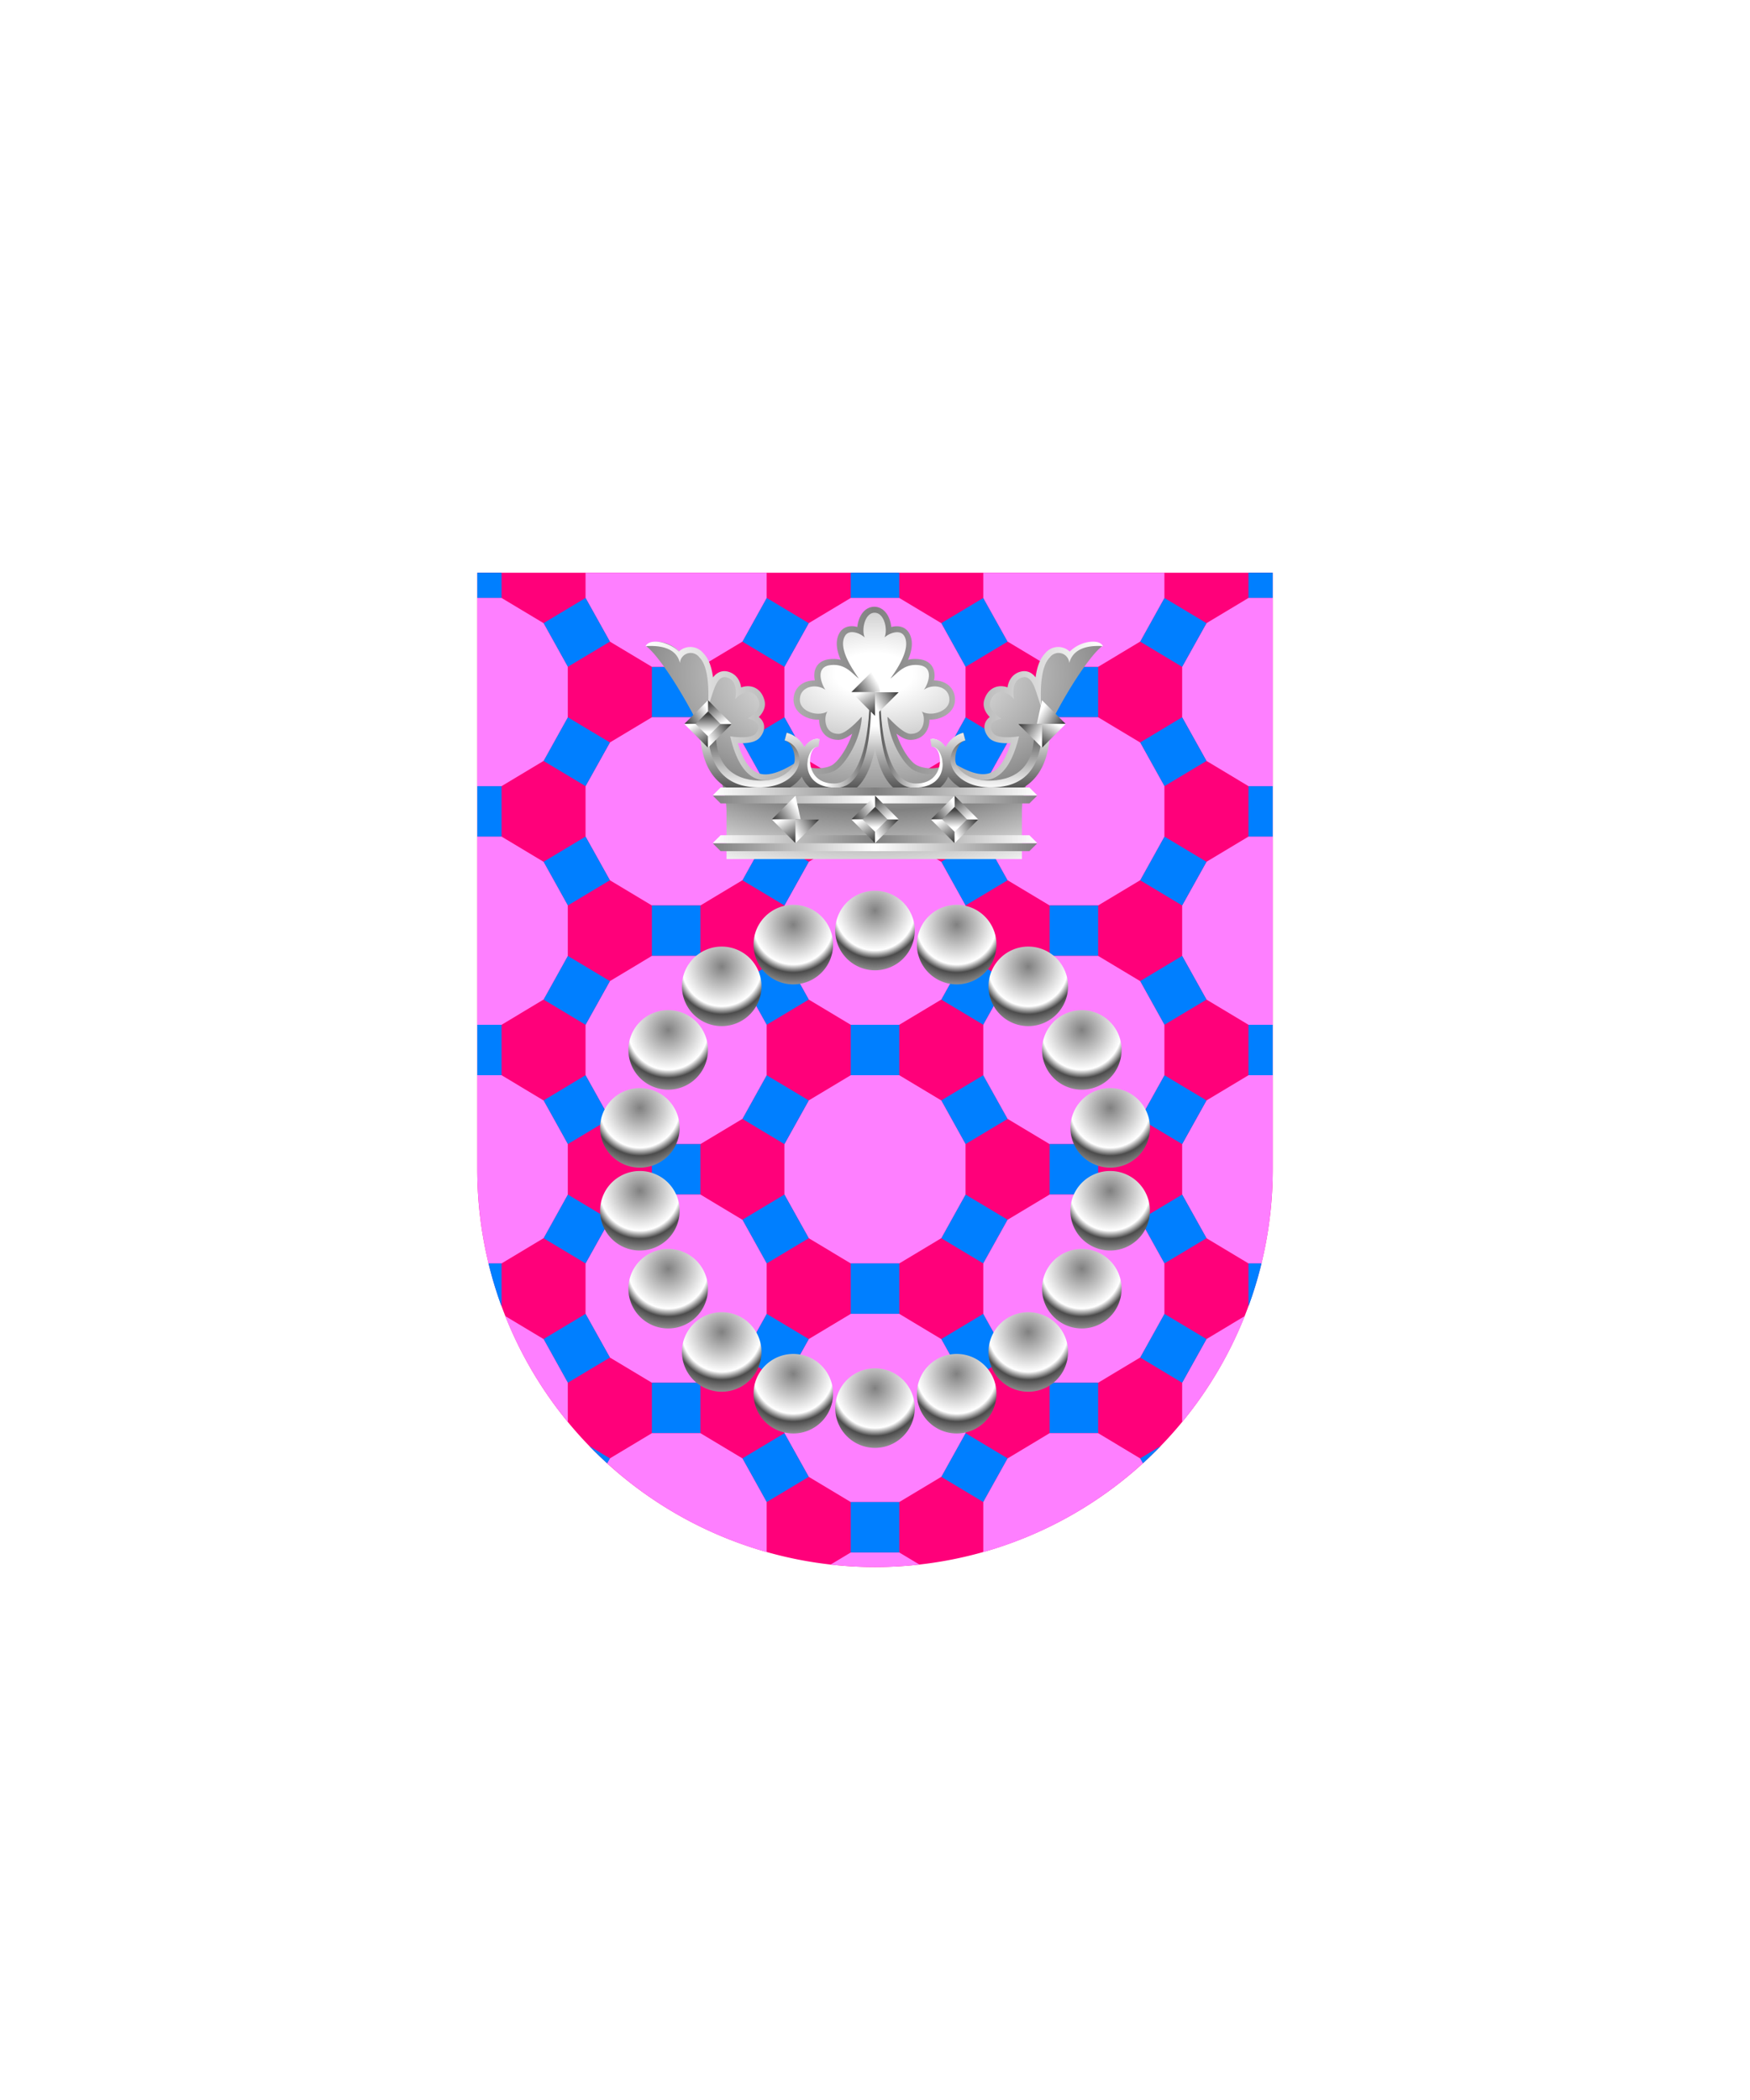<svg xmlns="http://www.w3.org/2000/svg" xmlns:xlink="http://www.w3.org/1999/xlink" viewBox="0 0 220 264"><symbol id="fi287-a" viewBox="-14.03 -15 28.05 30"><path d="M14.03-9.51 8.74-6.34l-3.05-5.49L10.97-15zM10.97 8.66 5.69 5.49 8.74 0l5.29 3.17zm-16.66 0h6.1V15h-6.1z" fill="#007fff"/><path d="M8.74 0 5.69 5.49.41 8.66h-6.1l-5.28-3.17L-14.03 0v-6.34l3.06-5.49L-5.69-15h6.1l5.28 3.17 3.05 5.49z" fill="#fe7fff"/></symbol><symbol id="fi287-b" viewBox="-14.03 -30 28.05 60"><use height="30" overflow="visible" transform="translate(0 15)" width="28.05" x="-14.03" xlink:href="#fi287-a" y="-15"/><use height="30" overflow="visible" transform="translate(0 -15)" width="28.05" x="-14.03" xlink:href="#fi287-a" y="-15"/></symbol><symbol id="fi287-c" viewBox="-14.03 -60 28.05 180"><use height="60" overflow="visible" transform="translate(0 30)" width="28.05" x="-14.03" xlink:href="#fi287-b" y="-30"/><use height="60" overflow="visible" transform="translate(0 90)" width="28.05" x="-14.03" xlink:href="#fi287-b" y="-30"/><use height="60" overflow="visible" transform="translate(0 -30)" width="28.05" x="-14.03" xlink:href="#fi287-b" y="-30"/></symbol><symbol id="fi287-f" viewBox="-26.53 -97.5 53.05 195"><use height="180" overflow="visible" transform="translate(12.5 -37.5)" width="28.05" x="-14.03" xlink:href="#fi287-c" y="-60"/><use height="180" overflow="visible" transform="translate(-12.5 -22.5)" width="28.05" x="-14.03" xlink:href="#fi287-c" y="-60"/></symbol><path d="M60 72v75a50 50 0 0 0 50 50 50 50 0 0 0 50-50V72Z" fill="#ff007a"/><defs><path d="M60 72v75c0 27.61 22.38 50 49.99 50h.01c27.61 0 50-22.38 50-49.99V72H60z" id="fi287-d"/></defs><clipPath id="fi287-e"><use overflow="visible" xlink:href="#fi287-d"/></clipPath><g clip-path="url(#fi287-e)"><use height="195" overflow="visible" transform="matrix(1 0 0 -1 100.141 121.33)" width="53.05" x="-26.53" xlink:href="#fi287-f" y="-97.5"/><use height="195" overflow="visible" transform="matrix(1 0 0 -1 150.142 121.33)" width="53.05" x="-26.53" xlink:href="#fi287-f" y="-97.5"/><use height="180" overflow="visible" transform="matrix(1 0 0 -1 62.642 158.83)" width="28.05" x="-14.03" xlink:href="#fi287-c" y="-60"/></g><defs><linearGradient gradientUnits="userSpaceOnUse" id="h76-a" x1="1.43" x2="-0.27" y1="3.21" y2="0.45"><stop offset="0" stop-color="#fff"/><stop offset="1" stop-color="#404040"/></linearGradient><linearGradient id="h76-b" x1="4.55" x2="2.85" xlink:href="#h76-a" y1="3.12" y2="0.36"/><linearGradient id="h76-c" x1="2.97" x2="2.97" xlink:href="#h76-a" y1="3.98" y2="1.79"/><radialGradient cx=".5" cy=".25" id="h76-d" r="1"><stop offset="0" stop-color="gray"/><stop offset="0.5" stop-color="#fff"/><stop offset="0.6" stop-color="#4b4b4b"/><stop offset="1" stop-color="#fff"/></radialGradient><filter id="h76-e" name="shadow"><feDropShadow dx="0" dy="2" stdDeviation="0"/></filter><linearGradient gradientUnits="userSpaceOnUse" id="h76-f" x1="81.31" x2="86.26" y1="82.17" y2="82.17"><stop offset="0" stop-color="#fff"/><stop offset="0.5" stop-color="gray"/><stop offset="1" stop-color="#fff"/></linearGradient><linearGradient gradientTransform="matrix(-1, 0, 0, 1, 220, 0)" id="h76-g" x1="81.31" x2="138.69" xlink:href="#h76-f" y1="87.53" y2="87.53"/><radialGradient cx=".5" cy=".25" id="h76-h" r=".85"><stop offset="0.1" stop-color="#fff"/><stop offset="0.65" stop-color="gray"/><stop offset="1" stop-color="#fff"/></radialGradient><linearGradient id="h76-i" x1="103.75" x2="110.31" xlink:href="#h76-a" y1="93.69" y2="93.69"/><linearGradient gradientUnits="userSpaceOnUse" id="h76-j" x1="94.94" x2="94.94" y1="91.28" y2="99.14"><stop offset="0" stop-color="#404040"/><stop offset="1" stop-color="#fff"/></linearGradient><linearGradient id="h76-k" x1="105.5" x2="105.5" xlink:href="#h76-j" y1="100.03" y2="91.31"/><linearGradient id="h76-l" x1="94.75" x2="94.75" xlink:href="#h76-j" y1="100.03" y2="91.31"/><linearGradient gradientTransform="matrix(-1, 0, 0, 1, 220, 0)" id="h76-m" x1="103.75" x2="110.31" xlink:href="#h76-a" y1="93.69" y2="93.69"/><linearGradient gradientTransform="matrix(-1, 0, 0, 1, 220, 0)" id="h76-n" x1="94.94" x2="94.94" xlink:href="#h76-j" y1="91.28" y2="99.14"/><linearGradient gradientTransform="matrix(-1, 0, 0, 1, 220, 0)" id="h76-o" x1="105.5" x2="105.5" xlink:href="#h76-j" y1="100.03" y2="91.31"/><linearGradient gradientTransform="matrix(-1, 0, 0, 1, 220, 0)" id="h76-p" x1="94.75" x2="94.75" xlink:href="#h76-j" y1="100.03" y2="91.31"/><linearGradient gradientUnits="userSpaceOnUse" id="h76-q" x1="89.59" x2="130.41" y1="103.53" y2="103.53"><stop offset="0" stop-color="gray"/><stop offset="0.5" stop-color="#fff"/><stop offset="1" stop-color="gray"/></linearGradient><linearGradient id="h76-r" x1="89.59" x2="130.41" xlink:href="#h76-f" y1="102.53" y2="102.53"/><symbol id="h76-t" viewBox="0 0 2.98 3.63"><polygon fill="url(#h76-a)" points="2.98 2.98 0 0 0 3.63 2.98 2.98"/></symbol><symbol id="h76-s" viewBox="0 0 5.95 5.97"><use height="3.63" transform="translate(5.95 3) rotate(90)" width="2.97" xlink:href="#h76-t"/><use height="3.63" transform="translate(2.97 5.97) rotate(180)" width="2.97" xlink:href="#h76-t"/><use height="3.63" transform="translate(0 2.97) rotate(-90)" width="2.97" xlink:href="#h76-t"/><polygon fill="url(#h76-b)" points="5.95 2.98 2.98 0 2.98 2.98 5.95 2.98"/><polygon fill="url(#h76-c)" points="1.41 2.98 2.98 1.41 4.54 2.98 2.98 4.54 1.41 2.98"/></symbol><symbol id="h76-aq" viewBox="0 0 10 10"><path d="M5,10A5,5,0,1,0,0,5,5,5,0,0,0,5,10Z" fill="url(#h76-d)"/></symbol></defs><g filter="url(#h76-e)"><path d="M85.58,83.35c-1-2-3.41-2.14-3.62-1.77" fill="none" stroke="url(#h76-f)" stroke-miterlimit="10" stroke-width="1.5"/><path d="M138,81.58c-.21-.37-2.66-.25-3.62,1.77h0a1.35,1.35,0,0,0-2.43-.72c-1.21,1.2-1.2,4.2-1.11,6.18-.68-1.73-1-4.2-2.53-3.59-1.09.44-1,1.9-.87,2.7-.83-1.13-2.5-1.39-3,.32-.21.79.56,1.52,1.41,2.11-.57.07-2,.62-1,1.86.37.49,1.72.59,3.22.35-1.63,6.69-4.86,6.3-8.6,4-1,1-3.43,1-4.73.21s-3-3.72-3.22-6.61h.07c.93,1,2.12,2.1,2.85,2.1,1.91,0,1.85-2.26,1.39-2.82,1.19.71,3.48,0,3.48-1.47,0-1.74-2.11-2.07-3.22-1.24.46-.56,1.45-2.86-.59-3.11-1.87-.23-2.69,1-3.6,1.69.82-1.16,2.59-3.75,1.77-5.3-.53-1-2-.37-2.52.13.44-.95,0-3.11-1.24-3.11s-1.68,2.16-1.24,3.11c-.51-.5-2-1.15-2.52-.13-.82,1.55,1,4.14,1.77,5.3-.91-.71-1.73-1.92-3.6-1.69-2,.25-1,2.55-.59,3.11-1.11-.83-3.22-.5-3.22,1.24,0,1.52,2.29,2.18,3.48,1.47-.46.56-.52,2.82,1.39,2.82.73,0,1.92-1.07,2.85-2.1h.07c-.17,2.89-2,5.81-3.22,6.61s-3.76.77-4.73-.21c-3.74,2.34-7,2.73-8.6-4,1.5.24,2.85.14,3.22-.35,1-1.24-.43-1.79-1-1.86.85-.59,1.62-1.32,1.41-2.11-.45-1.71-2.12-1.45-3-.32.15-.8.22-2.26-.87-2.7-1.51-.61-1.85,1.86-2.53,3.59.09-2,.1-5-1.11-6.18a1.35,1.35,0,0,0-2.43.72c-1-2-3.41-2.14-3.62-1.77" fill="none" stroke="url(#h76-g)" stroke-miterlimit="10" stroke-width="1.5"/><path d="M134.42,83.35a1.35,1.35,0,0,0-2.43-.72c-1.21,1.2-1.2,4.2-1.11,6.18-.68-1.73-1-4.2-2.53-3.59-1.09.44-1,1.9-.87,2.7-.83-1.13-2.5-1.39-3,.32-.21.79.56,1.52,1.41,2.11-.57.07-2,.62-1,1.86.37.49,1.72.59,3.22.35-1.63,6.69-4.86,6.3-8.6,4-1,1-3.43,1-4.73.21s-3-3.72-3.22-6.61h.07c.93,1,2.12,2.1,2.85,2.1,1.91,0,1.85-2.26,1.39-2.82,1.19.71,3.48,0,3.48-1.47,0-1.74-2.11-2.07-3.22-1.24.46-.56,1.45-2.86-.59-3.11-1.87-.23-2.69,1-3.6,1.69.82-1.16,2.59-3.75,1.77-5.3-.53-1-2-.37-2.52.13.44-.95,0-3.11-1.24-3.11s-1.68,2.16-1.24,3.11c-.51-.5-2-1.15-2.52-.13-.82,1.55,1,4.14,1.77,5.3-.91-.71-1.73-1.92-3.6-1.69-2,.25-1,2.55-.59,3.11-1.11-.83-3.22-.5-3.22,1.24,0,1.52,2.29,2.18,3.48,1.47-.46.56-.52,2.82,1.39,2.82.73,0,1.92-1.07,2.85-2.1h.07c-.17,2.89-2,5.81-3.22,6.61s-3.76.77-4.73-.21c-3.74,2.34-7,2.73-8.6-4,1.5.24,2.85.14,3.22-.35,1-1.24-.43-1.79-1-1.86.85-.59,1.62-1.32,1.41-2.11-.45-1.71-2.12-1.45-3-.32.15-.8.22-2.26-.87-2.7-1.51-.61-1.85,1.86-2.53,3.59.09-2,.1-5-1.11-6.18a1.35,1.35,0,0,0-2.43.72c-.53-2.21-3.11-2.18-4.27-2.13,2.46,1.7,10.12,14.59,10.12,20.78v6h37.14v-6c0-6.19,7.66-19.08,10.12-20.78C137.53,81.17,135,81.14,134.42,83.35Z" fill="url(#h76-h)"/><path d="M109.81,87.85S110,99,104.83,99c-4.45,0-4.09-5.65-2-5.63" fill="none" stroke="url(#h76-i)" stroke-miterlimit="10"/><path d="M98.77,92.6c1,.24,1.64,1.54,1.64,2.89,0,1.51-1.88,3.15-4.68,3.15s-6.56-1.17-6.23-7.33" fill="none" stroke="url(#h76-j)" stroke-miterlimit="10"/><path d="M110,87.85c0,1.27.23,11.68-4.87,11.68-5.84,0-4.44-6.51-2.16-6.13" fill="none" stroke="url(#h76-k)" stroke-miterlimit="10"/><path d="M98.77,92.6A3,3,0,0,1,101,95.49c0,2.06-2.13,4-5.52,4-3.08,0-7-1.17-7-8.22" fill="none" stroke="url(#h76-l)" stroke-miterlimit="10"/><path d="M110.19,87.85S110,99,115.17,99c4.45,0,4.09-5.65,2-5.63" fill="none" stroke="url(#h76-m)" stroke-miterlimit="10"/><path d="M121.23,92.6c-1,.24-1.64,1.54-1.64,2.89,0,1.51,1.88,3.15,4.68,3.15s6.56-1.17,6.23-7.33" fill="none" stroke="url(#h76-n)" stroke-miterlimit="10"/><path d="M110,87.85c0,1.27-.23,11.68,4.87,11.68,5.84,0,4.44-6.51,2.16-6.13" fill="none" stroke="url(#h76-o)" stroke-miterlimit="10"/><path d="M121.23,92.6A3,3,0,0,0,119,95.49c0,2.06,2.13,4,5.52,4,3.08,0,7-1.17,7-8.22" fill="none" stroke="url(#h76-p)" stroke-miterlimit="10"/><path d="M129.41,107H90.59l-1-1h40.82Zm1-7H89.59l1,1h38.82Z" fill="url(#h76-q)"/><path d="M130.41,106H89.59l1-1h38.82Zm-1-7H90.59l-1,1h40.82Z" fill="url(#h76-r)"/><use height="5.97" transform="translate(107.03 100.03)" width="5.95" xlink:href="#h76-s"/><use height="5.97" transform="translate(97.03 100.03)" width="5.95" xlink:href="#h76-s"/><use height="5.97" transform="translate(117.03 100.03)" width="5.95" xlink:href="#h76-s"/><use height="5.97" transform="translate(107.03 84.03)" width="5.95" xlink:href="#h76-s"/><use height="5.97" transform="translate(86.03 88.03)" width="5.95" xlink:href="#h76-s"/><use height="5.97" transform="matrix(-1, 0, 0, 1, 133.97, 88.03)" width="5.95" xlink:href="#h76-s"/><use height="10" transform="translate(105 111.98)" width="10" xlink:href="#h76-aq"/><use height="10" transform="translate(115.27 113.75)" width="10" xlink:href="#h76-aq"/><use height="10" transform="translate(124.27 119)" width="10" xlink:href="#h76-aq"/><use height="10" transform="translate(131 126.99)" width="10" xlink:href="#h76-aq"/><use height="10" transform="translate(134.57 136.79)" width="10" xlink:href="#h76-aq"/><use height="10" transform="translate(134.56 147.21)" width="10" xlink:href="#h76-aq"/><use height="10" transform="translate(131 157.01)" width="10" xlink:href="#h76-aq"/><use height="10" transform="translate(124.27 164.96)" width="10" xlink:href="#h76-aq"/><use height="10" transform="translate(115.27 170.21)" width="10" xlink:href="#h76-aq"/><use height="10" transform="matrix(-1, 0, 0, 1, 104.73, 113.75)" width="10" xlink:href="#h76-aq"/><use height="10" transform="matrix(-1, 0, 0, 1, 95.73, 119)" width="10" xlink:href="#h76-aq"/><use height="10" transform="matrix(-1, 0, 0, 1, 89, 126.99)" width="10" xlink:href="#h76-aq"/><use height="10" transform="matrix(-1, 0, 0, 1, 85.44, 136.79)" width="10" xlink:href="#h76-aq"/><use height="10" transform="matrix(-1, 0, 0, 1, 85.44, 147.21)" width="10" xlink:href="#h76-aq"/><use height="10" transform="matrix(-1, 0, 0, 1, 89, 157.01)" width="10" xlink:href="#h76-aq"/><use height="10" transform="matrix(-1, 0, 0, 1, 95.73, 164.96)" width="10" xlink:href="#h76-aq"/><use height="10" transform="matrix(-1, 0, 0, 1, 104.73, 170.21)" width="10" xlink:href="#h76-aq"/><use height="10" transform="translate(105 172.02)" width="10" xlink:href="#h76-aq"/></g></svg>